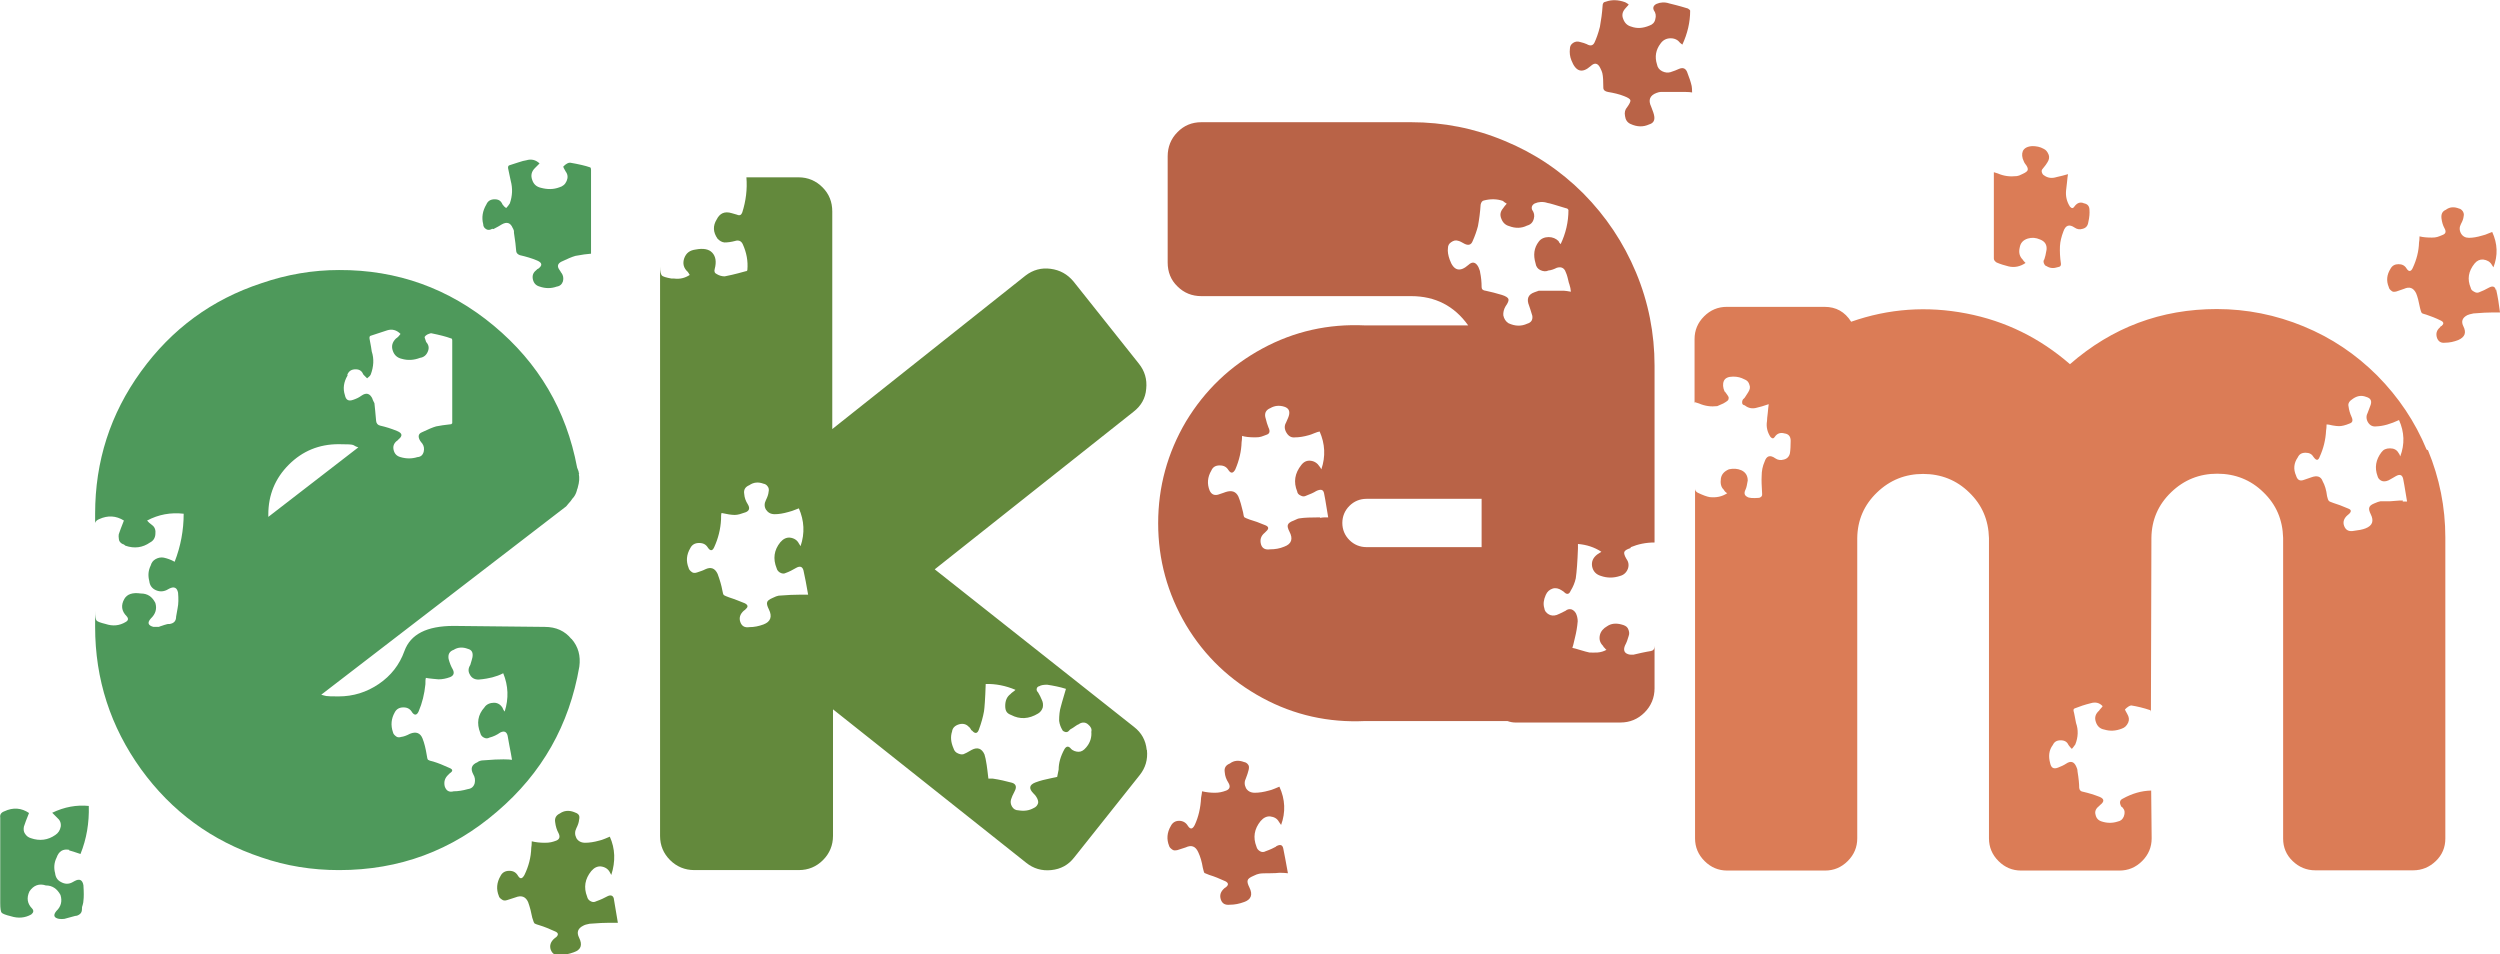 <?xml version="1.0" encoding="UTF-8"?>
<svg id="Layer_1" data-name="Layer 1" xmlns="http://www.w3.org/2000/svg" version="1.1" viewBox="0 0 1024.9 391.3">
  <defs>
    <style>
      .cls-1 {
        fill: #4e995b;
      }

      .cls-1, .cls-2, .cls-3, .cls-4, .cls-5, .cls-6 {
        stroke-width: 0px;
      }

      .cls-2 {
        fill: #b96347;
      }

      .cls-3 {
        fill: none;
      }

      .cls-4 {
        fill: #63893c;
      }

      .cls-5 {
        fill: #76947c;
      }

      .cls-6 {
        fill: #db7c56;
      }
    </style>
  </defs>
  <path class="cls-5" d="M38.8,215.4v-.9c0,.3,0,.6,0,.9Z"/>
  <path class="cls-1" d="M234.2,261.9c-2.6-3.2-6.2-4.9-10.9-4.9l-37.3-.4c-11,0-17.7,3.4-20.2,10.3-2,5.6-5.5,10.1-10.5,13.5-5,3.4-10.5,5.1-16.5,5.1s-5.1-.2-7.1-.7l100.4-77.2c.1-.1.3-.3.5-.6.2-.2.3-.4.5-.6.7-.7,1.2-1.4,1.5-1.9.9-.9,1.5-2,1.9-3.4,0-.1,0-.3.2-.7.1-.3.2-.5.2-.7.6-2,.7-3.8.4-5.4l.2-.2c-.1,0-.2,0-.2-.2,0-.5-.3-1.2-.7-2.2-4.4-23.5-15.8-42.9-34.2-58.2-18.4-15.3-39.6-22.9-63.4-22.8-10.7,0-21.4,1.8-31.8,5.4-20.4,6.7-36.8,18.8-49.4,36.2-12.6,17.4-18.8,36.8-18.8,58.3v3.8c.2-.7.7-1.2,1.7-1.6,3.5-1.6,6.9-1.4,10.1.6-1,2.5-1.7,4.4-2.1,5.6-.1.5-.1,1.1,0,1.7,0,1.1.6,1.9,1.7,2.4.1,0,.3,0,.5.2.2.1.3.3.5.4,3.7,1.3,7.1.8,10.1-1.3,1.4-.7,2.1-1.9,2.2-3.4.2-1.6-.2-2.9-1.3-3.7-1-.7-1.7-1.4-2.1-1.9,4.7-2.5,9.7-3.4,15-2.8,0,6.7-1.2,13.3-3.7,19.7-1.6-.9-3.1-1.4-4.5-1.7-1.1-.2-2.2,0-3.3.6-1.1.6-1.7,1.5-2,2.6-1,2-1.2,4.1-.6,6.4.2,1.8,1.1,3,2.6,3.7,1.5.7,3,.7,4.5,0l1.1-.6c2-1,3.2-.4,3.6,1.7.2,2.4.2,4.5-.2,6.4l-.6,3.4c0,1.8-.9,2.7-2.6,3-.5,0-1,0-1.5.2-.5.1-1,.3-1.6.5-.6.2-1,.3-1.4.5h-2.2c-2.2-.6-2.6-1.7-1.1-3.4,2-1.9,2.6-4,1.9-6.4-1.3-2.6-3.2-3.9-6-3.9-3.4-.5-5.6.3-6.7,2.2-1.5,2.6-1.2,5,.9,7.1.9,1,.7,1.8-.4,2.4-2.5,1.5-5.2,1.8-8.2.8-2.1-.5-3.4-1-3.7-1.4-.4-.4-.6-1.8-.6-4v6.6c0,21.5,6.3,40.9,18.8,58.3,12.6,17.4,29,29.4,49.4,36.2,10.1,3.5,20.7,5.2,31.8,5.2,24.7,0,46.3-8,64.8-24,18.4-15.7,29.6-35.5,33.7-59.4.6-4.4-.4-8.2-3.2-11.4ZM142.4,153.6c.6-1.5,1.7-2.2,3.4-2.2s2.6.8,3.2,2.2l1.5,1.5c.1-.1.4-.4.8-.7s.6-.7.7-.9c1.2-3.2,1.4-6.4.4-9.4-.1-.9-.4-2.6-.9-5.2-.1-.7,0-1.2.6-1.3l6.7-2.2c2-.6,3.8-.1,5.4,1.5-.5.7-1.1,1.4-1.9,1.9-1.5,1.5-1.9,3.1-1.3,4.9.6,1.9,1.9,3,3.7,3.4,2.4.7,4.9.6,7.5-.4,1.5-.2,2.6-1.1,3.2-2.6.6-1.4.4-2.7-.7-3.9-.5-1.4-.7-2.1-.6-2.1.5-.8,1.4-1.2,2.6-1.5,3.5.7,6.2,1.4,8.1,2.1.4,0,.6.3.6.9v33.9l-.4.4c-2.7.3-4.8.6-6.2.9-1.4.4-3.3,1.2-5.8,2.4-1.5.6-1.8,1.8-.7,3.6.1.1.2.3.4.5.1.2.2.3.4.5.7,1,.9,2.1.6,3.4-.4,1.4-1.2,2.1-2.6,2.2-2.2.7-4.6.7-6.9,0-1.5-.4-2.4-1.3-2.8-2.8-.4-1.5,0-2.7,1.1-3.7.2-.1.6-.4.9-.8,1.7-1.4,1.6-2.5-.6-3.4-2.4-1-4.7-1.7-6.9-2.2-1-.2-1.6-.9-1.7-1.9-.3-3.2-.5-5.7-.7-7.3-.1-.2-.3-.6-.5-1-.2-.4-.3-.7-.3-.8-1-2.2-2.5-2.7-4.5-1.3-1.1.8-2.2,1.3-3.4,1.7-1.9.7-3,.1-3.4-1.9-.9-2.7-.5-5.4,1.1-8.1ZM110,210.9c0-8,2.8-14.8,8.4-20.4,5.6-5.6,12.4-8.4,20.4-8.4s5.1.4,8.1,1.3l-36.9,28.5v-.9ZM206.5,311.3c-2,0-4.7.1-8.2.4-1.1,0-2,.3-2.6.8-2.4,1-2.9,2.6-1.7,4.9.7,1.1.9,2.4.6,3.7-.4,1.4-1.3,2.2-2.8,2.4-2.1.6-4.1.9-5.8.9-1.9.5-3.1-.2-3.7-2.1-.4-1.9.1-3.4,1.5-4.7l.6-.6c1.4-.9,1.3-1.6-.2-2.2-2.4-1.1-4.6-2-6.6-2.6-1.1-.2-1.8-.5-2.1-.7-.3-.2-.4-1-.6-2.2-.4-2.4-.9-4.6-1.7-6.6-.9-2.2-2.6-2.9-5.1-1.9-1.5.8-2.7,1.2-3.6,1.3-.9.3-1.6.2-2.1-.2-.7-.5-1.2-1.1-1.3-1.7-1-2.9-.7-5.6.7-8.1.7-1.4,1.9-2.1,3.6-2.1s2.8.7,3.6,2.1c1,1.3,1.9,1.1,2.6-.4,1.5-3.5,2.4-7.2,2.8-11.2,0-1.1,0-2,.2-2.6.6.1,1.6.3,3,.4,1.4.1,2.1.2,2.2.2,1.5,0,3.1-.3,4.7-.9,1.5-.6,1.9-1.7,1.1-3.2-.7-1.2-1.3-2.7-1.7-4.3-.3-1.9.4-3.1,2.1-3.7,1.7-1.1,3.7-1.2,5.8-.4,1.6.4,2.2,1.5,1.9,3.4-.1.5-.4,1.6-.9,3.2-.9,1.4-.9,2.7-.2,3.9.7,1.4,1.9,2.1,3.6,2.1,2.5-.2,4.4-.6,5.6-.9,1.5-.4,3-.9,4.5-1.7,2.1,5.1,2.3,10.4.6,15.7-.1-.1-.3-.3-.5-.7-.2-.3-.3-.5-.3-.7-.9-1.5-2.1-2.2-3.6-2.2s-3.1.6-3.9,1.9c-2.7,3-3.3,6.5-1.7,10.5.2.9.7,1.5,1.5,1.9s1.5.4,2.2,0c1.6-.4,3.1-1.1,4.5-2.1,1.6-.8,2.6-.3,3,1.3l.7,3.9c.5,2.6.9,4.6,1.1,6-.7-.1-1.9-.2-3.6-.2Z"/>
  <path class="cls-1" d="M28.3,348.6c1.4.4,2.9.9,4.7,1.5,2.5-6.2,3.6-12.8,3.4-19.7-5-.5-10,.4-15,2.8.2.2.6.6,1,1,.4.4.8.8,1,1,1.2,1,1.7,2.2,1.5,3.7-.3,1.5-1,2.6-2.2,3.4-3,2.1-6.4,2.6-10.1,1.3-1-.3-1.8-.9-2.4-1.9-.5-.7-.6-1.7-.4-2.8.4-1.3,1.1-3.1,2.1-5.6-3.1-2.1-6.5-2.4-10.1-.7-1.4.5-1.9,1.4-1.7,2.6v35c0,2.2.2,3.6.6,4,.4.4,1.6.9,3.7,1.4,3.1,1,5.9.7,8.4-.7,1-.8,1.1-1.6.4-2.4-2-2-2.4-4.4-1.1-7.1,1.7-2.5,4-3.3,6.7-2.4,2.6,0,4.6,1.3,6,3.9.8,2.6.2,4.8-1.7,6.6-1.4,1.7-1,2.8,1.1,3.2.7.1,1.5.1,2.2,0,.5-.1,1.2-.3,2.2-.6.9-.3,1.7-.4,2.2-.6.7,0,1.4-.3,2-.8s.8-1.2.8-2,0-.9.3-1.7c.2-.7.3-1.3.3-1.7.2-1.4.2-3.5,0-6.4-.4-2.2-1.6-2.8-3.6-1.7l-1.1.6c-1.4.7-2.9.7-4.5-.2-1.4-.7-2.2-1.9-2.4-3.6-.6-2.2-.4-4.4.6-6.4.9-2.6,2.6-3.7,5.2-3.2Z"/>
  <path class="cls-1" d="M201.8,93.8c-.9.5-1.7.6-2.4.2-.9-.5-1.3-1.2-1.3-2.1-.7-2.7-.3-5.4,1.3-8.1.6-1.4,1.7-2.1,3.4-2.1s2.6.7,3.2,2.1c.4.6.9,1.1,1.5,1.5.5-.5,1-1.1,1.5-1.9,1.1-3.1,1.2-6.2.4-9.2-.3-1.2-.6-3-1.1-5.2-.1-.7.1-1.2.7-1.3.7-.2,1.9-.6,3.4-1.1,1.5-.5,2.6-.8,3.4-.9,2-.6,3.8-.2,5.4,1.3l-1.9,1.9c-1.4,1.4-1.8,3-1.1,4.9.6,1.8,1.8,2.8,3.6,3.2,2.6.7,5.1.7,7.5-.2,1.4-.4,2.4-1.2,3-2.6.6-1.4.5-2.7-.4-3.9-.7-1.2-1.1-1.9-.9-2.1,1.1-1.1,2.1-1.6,2.8-1.5,3.4.6,6.1,1.2,8.1,1.9.2,0,.4.4.4,1.1v34.3c-1.6.1-3.7.4-6.4.9-1.4.4-3.3,1.2-5.8,2.4-1.5.8-1.8,1.9-.7,3.4.1.1.2.3.4.6.1.3.2.4.4.6.7,1,.9,2.1.6,3.4-.4,1.2-1.2,2-2.6,2.2-2.2.8-4.6.8-6.9,0-1.5-.4-2.4-1.3-2.8-2.8-.4-1.6,0-2.9,1.3-3.9.1-.1.2-.2.4-.4.1-.1.2-.2.4-.2,1.9-1.4,1.7-2.5-.4-3.4-2.1-.9-4.5-1.6-7.1-2.2-1-.4-1.5-1-1.5-1.9-.1-1.6-.4-4.1-.9-7.3,0-.1,0-.3,0-.6,0-.2-.1-.5-.2-.7,0-.2-.2-.4-.3-.6-.9-2.2-2.4-2.7-4.5-1.5-.7.5-1.9,1.1-3.4,1.9Z"/>
  <path class="cls-4" d="M251.6,368.2c.1.7.7,4.1,1.7,10.1-.5,0-1.1,0-1.9,0-.7,0-1.3,0-1.5,0-1.8,0-4.5.1-8.2.4-1.2.2-2.1.5-2.6.8-2.2,1.1-2.8,2.7-1.7,4.9,1.5,3,.8,5-2.2,6-1.9.7-3.8,1.1-5.8,1.1-1.8.2-2.9-.4-3.6-2.1-.6-1.7-.1-3.3,1.5-4.7.1,0,.2,0,.2-.2l.4-.2c1.1-1,1.1-1.8-.2-2.4-2.4-1.1-4.6-2-6.6-2.6-.9-.3-1.4-.4-1.7-.6-.3-.1-.4-.3-.6-.7-.1-.3-.3-.9-.6-1.8-.4-2.1-.9-4.2-1.7-6.4-1-2.2-2.7-2.9-5.2-1.9l-3.4,1.1c-.9.3-1.6.2-2.1-.2-.8-.5-1.2-1-1.3-1.5-1.1-2.7-.9-5.5.7-8.2.7-1.4,1.9-2.1,3.6-2.1s2.8.7,3.6,2.1c.9,1.4,1.7,1.2,2.6-.4,1.7-3.5,2.7-7.2,2.8-11.2.1-.5.2-1.4.2-2.6,1.6.4,3.4.6,5.4.6s3.1-.3,4.7-.9c1.4-.6,1.6-1.7.8-3.2-.6-1.1-1.1-2.6-1.3-4.3-.3-1.7.4-2.9,1.9-3.6,1.7-1.2,3.7-1.4,5.8-.6.9.3,1.5.6,1.9,1.1.4.5.4,1.2.2,2.1-.1,1.1-.5,2.2-1.1,3.4-.7,1.4-.7,2.7,0,4.1.7,1.2,1.9,1.9,3.6,1.9s3.7-.3,5.8-.9c.6-.1,1.4-.4,2.4-.8,1-.4,1.6-.7,1.9-.8,2.2,4.9,2.4,10.1.6,15.7l-.7-1.3c-.7-1.2-1.9-2-3.6-2.2-1.4-.1-2.7.5-3.9,1.9-2.6,3.2-3.2,6.7-1.7,10.5.2.9.7,1.5,1.5,1.9.7.4,1.5.4,2.2,0,2-.7,3.4-1.4,4.3-1.9,1.6-.9,2.6-.6,3,.9Z"/>
  <path class="cls-4" d="M470.1,307.4c-.4-3.9-2.1-7-5.2-9.4l-81.7-64.6,81.5-64.6c3.1-2.4,4.9-5.5,5.2-9.4.4-3.9-.6-7.3-3-10.3l-26.8-33.7c-2.5-3-5.6-4.7-9.4-5.2-3.7-.5-7.2.4-10.3,2.8l-79.2,62.9v-89.2c0-3.9-1.3-7.2-4-9.9-2.7-2.7-6-4.1-9.8-4.1h-21.4c.4,4.9-.2,9.7-1.7,14.4-.4,1.1-1.1,1.4-2.2.9-.1,0-.8-.2-2.1-.6-2.9-.9-4.9,0-6.2,2.6-1.6,2.6-1.5,5.2.4,7.9.9.9,1.8,1.4,2.8,1.5,1.4,0,2.8-.2,4.3-.6,1.5-.5,2.6,0,3.2,1.3,1.6,3.5,2.2,7,1.9,10.5,0,.4-.3.6-.7.6-4.6,1.3-7.5,1.9-8.6,2.1-1.1,0-2.2-.3-3.2-.9-.9-.4-1.2-1.1-.9-2.1.8-3,.4-5.2-1-6.7-1.4-1.5-3.7-1.9-6.8-1.3-2.4.3-3.9,1.4-4.7,3.6-.7,2.1-.3,4,1.5,5.6l.4.6c.1.3.2.4.4.6-2,1.3-4.1,1.8-6.4,1.5h-1.1c-2.2-.4-3.6-.8-4-1.3-.4-.5-.7-1.7-.7-3.6v233.4c0,3.9,1.4,7.2,4.1,9.9,2.7,2.7,6.1,4.1,9.9,4.1h42.9c3.9,0,7.2-1.4,9.9-4.1,2.7-2.7,4.1-6.1,4.1-9.9v-51.9l79.2,62.9c3,2.4,6.4,3.4,10.3,3,3.9-.4,7-2.1,9.4-5.2l26.8-33.7c2.4-3,3.4-6.4,3-10.3ZM329.3,243.8c-.8,0-1.3,0-1.7,0-1.9,0-4.7.1-8.4.4-.6.1-1.4.4-2.4.9-1.4.6-2.2,1.2-2.3,1.8-.2.6,0,1.5.7,2.9,1.5,3,.7,5.1-2.2,6.2-1.9.7-3.8,1.1-5.8,1.1-1.9.3-3.1-.4-3.7-2.1-.6-1.7-.1-3.3,1.5-4.7.4-.2.6-.4.7-.6,1.1-.9,1-1.7-.4-2.4-1.8-.7-3.9-1.6-6.4-2.4-1.1-.4-1.8-.7-2.1-.9-.3-.2-.5-.9-.7-2.1-.3-1.7-.9-3.9-1.9-6.6-1.1-2.4-2.8-3-5.1-1.9-.7.4-1.9.8-3.4,1.3-.9.3-1.6.2-2.1-.2-.7-.5-1.2-1.1-1.3-1.7-1.1-2.7-.9-5.4.7-8.1.7-1.4,1.9-2.1,3.6-2.1s2.8.6,3.6,1.9c1,1.5,1.9,1.4,2.6-.2,1.6-3.5,2.6-7.3,2.8-11.4,0-1.1,0-2,.2-2.6,2.2.5,4.1.8,5.4.8s2.5-.4,4.5-1.1c1.5-.6,1.8-1.7.9-3.2-.9-1.4-1.4-2.8-1.5-4.3-.3-1.7.4-2.9,2.1-3.6,1.7-1.2,3.7-1.4,5.8-.6.7.1,1.3.5,1.7,1.1.5.6.6,1.4.4,2.2-.1,1.1-.5,2.2-1.1,3.4-.7,1.4-.7,2.7,0,3.9.8,1.2,1.9,1.9,3.6,1.9s3.5-.3,5.6-.9c.6-.1,2.1-.6,4.3-1.5,2.2,5,2.5,10.2.7,15.5l-.7-1.1c-.7-1.4-2-2.2-3.7-2.4-1.4-.1-2.7.5-3.9,1.9-2.6,3.2-3.1,6.8-1.5,10.7.2.8.7,1.3,1.3,1.7.9.5,1.7.6,2.4.2,1.4-.5,2.8-1.2,4.3-2.1,1.6-.9,2.6-.5,3,1.1.6,2.6,1.2,5.9,1.9,9.9-.5,0-1.1,0-1.9,0ZM445.2,306.5c-.9,1.1-1.9,1.7-3,1.7s-2.4-.4-3.2-1.3c-.9-1.1-1.8-1.1-2.6.2-1.6,2.9-2.4,5.7-2.4,8.4l-.6,3-2.8.6c-2,.4-4.1.9-6.2,1.7-2.5,1-2.7,2.5-.7,4.5.5.5.9.9,1.1,1.3.6.9.9,1.8.8,2.6-.3,1-.9,1.7-1.9,2.1-1.8,1-3.8,1.3-6.2.9-1.1,0-2-.5-2.6-1.5-.6-1-.7-2-.4-3,.2-.7.7-1.9,1.5-3.4.9-1.7.5-2.9-1.1-3.4-2.6-.7-5.2-1.3-7.9-1.7-.3,0-.6,0-.9,0-.4,0-.7,0-.9,0-.3-2.5-.5-4.4-.7-5.6-.3-2-.6-3.4-.9-4.3-1.1-2.5-2.9-3.1-5.2-1.9-1.3.7-2.2,1.3-2.8,1.5-.7.5-1.7.5-2.8,0-1-.4-1.6-1.1-1.9-2.1-1.1-2.5-1.3-4.8-.6-6.9.2-1.5,1.2-2.5,3-3,1.6-.4,2.9,0,3.9,1.1.2.1.5.4.7.8.2.4.4.7.6.7,1.2,1.4,2.2,1.3,2.8-.4,1-2.7,1.7-5.2,2.1-7.5.2-1.2.5-5,.7-11.2,4.1-.1,8.2.7,12.2,2.4-.3.3-.6.6-1.1.9-.5.4-.8.6-.9.8-1.5,1.1-2.2,2.7-2.2,4.9s.8,3.1,2.4,3.7c3.6,1.9,7.3,1.7,11.1-.6,1-.6,1.6-1.5,1.9-2.5.2-1.1.1-2.1-.4-3.1-.4-1-.9-2-1.5-3-.5-.5-.7-1-.6-1.5.1-.6.5-1,1.1-1.1.6-.4,1.7-.6,3.2-.6,2.6.4,5.2.9,7.7,1.7-1.4,4.7-2.1,7.2-2.1,7.3-.5,1.6-.7,3.6-.7,5.8.2,1.5.7,2.7,1.3,3.7.1.4.6.7,1.3.9.5.1,1,0,1.5-.6s.7-.6,1.2-.9c.6-.4,1-.6,1.2-.8.1-.1.4-.3.9-.6.5-.2.9-.4,1.1-.6,1.2-.6,2.4-.5,3.4.4,1.1.9,1.6,1.9,1.3,3,.2,2.2-.4,4.4-2.1,6.4Z"/>
  <path class="cls-2" d="M523.1,347c1.7-1,2.7-.7,3,.9.5,2.4,1.1,5.7,1.9,10.1-.9-.1-2-.2-3.4-.2-.9.1-2.2.2-4.1.2s-3.3,0-4.3.2c-.6.1-1.4.4-2.4.9-1.4.6-2.2,1.2-2.3,1.8-.2.6,0,1.5.7,2.9,1.5,3,.7,5-2.2,6-1.9.7-3.8,1.1-5.8,1.1-1.9.2-3.1-.4-3.7-2.1-.6-1.8-.1-3.3,1.5-4.7l.6-.4c1.1-.9,1.1-1.7-.2-2.4-2.4-1.1-4.6-2-6.6-2.6-1.1-.4-1.8-.7-2-.8-.2-.2-.4-.9-.7-2.2-.4-2.4-1-4.5-1.9-6.4-1.1-2.4-2.8-3-5.1-1.9l-3.4,1.1c-.9.2-1.6.2-2.1-.2-.7-.5-1.2-1-1.3-1.5-1.1-2.7-.9-5.5.7-8.2.7-1.4,1.9-2.1,3.4-2.1s2.8.7,3.6,2.1c1,1.5,1.9,1.4,2.8-.4,1.5-3.2,2.4-7,2.6-11.2.2-1.2.4-2.1.4-2.6,1.7.4,3.5.6,5.2.6s3.1-.3,4.7-.9c1.5-.6,1.8-1.7.9-3.2-.9-1.4-1.4-2.8-1.5-4.3-.3-1.8.4-2.9,2.1-3.6,1.7-1.3,3.7-1.4,5.8-.6.7.1,1.3.5,1.7,1.1.4.5.4,1.2.2,2.1-.3,1.1-.6,2.2-1.1,3.4-.7,1.4-.7,2.7,0,4.1.7,1.2,1.9,1.9,3.6,1.9s3.7-.3,5.8-.9c.6-.1,1.4-.4,2.4-.8,1-.4,1.6-.7,1.9-.8,2.4,5.2,2.6,10.5.7,15.7l-.9-1.3c-.7-1.3-1.9-2-3.6-2.2-1.4-.1-2.7.5-3.9,1.9-2.6,3.2-3.2,6.7-1.7,10.5.2.9.8,1.5,1.5,1.9.7.4,1.5.4,2.2,0,2-.7,3.4-1.4,4.3-1.9Z"/>
  <path class="cls-3" d="M643.3,116.6c-.1-.4-.3-1-.5-1.8-.2-.8-.4-1.5-.6-2.2-.2-.6-.4-1.2-.7-1.7-.6-1.2-1.8-1.6-3.4-1.1-1.1.6-2.2,1-3.4,1.1-1,.5-2.1.4-3.4-.2-1-.5-1.6-1.4-1.9-2.8-1-3.4-.6-6.3,1.3-8.8.9-1.2,2.2-1.9,4.1-1.9s3,.6,4.1,1.7c0,.1,0,.3.3.6.2.3.3.4.5.6,2.1-4.5,3.2-9.2,3.2-14-.3-.5-.6-.7-.9-.7-4.2-1.4-6.8-2.1-7.7-2.2-1.9-.6-3.6-.6-5.2.2-1.1.6-1.5,1.5-1.1,2.6.9,1.1,1.1,2.4.7,3.7-.4,1.5-1.3,2.4-2.8,2.8-2.2,1.1-4.7,1.2-7.3.2-1.5-.4-2.6-1.4-3.2-3-.6-1.6-.4-3.1.7-4.3.2-.5.7-1.1,1.5-1.9-.7-.5-1.2-.9-1.5-1.1-2.5-.9-5.1-.9-7.9-.2-.6.1-1.1.7-1.3,1.7-.3,3.1-.6,6.1-1.1,8.8-.5,1.9-1.3,3.9-2.2,6.2-.6,1.5-1.7,1.9-3.2,1.1-1.3-.7-2.2-1.2-2.8-1.3-.9-.4-1.8-.2-2.8.6-.9.6-1.3,1.4-1.3,2.4-.1,1.4.1,2.9.7,4.7,1.6,4.6,4.2,5.4,7.7,2.2,1.6-1.5,3-1.2,4.1.9.5,1,.7,1.8.7,2.2.4,1.9.6,3.9.6,6s.6,1.4,1.7,1.5c2,.4,4.2.9,6.6,1.7,1.6.5,2.5,1.1,2.7,1.7.2.6-.2,1.6-1.2,3-.7,1.2-1.1,2.5-.9,3.7.2,1.4.9,2.4,2.1,3.2,2.7,1.3,5.3,1.3,7.7.2,1.6-.5,2.3-1.6,2.1-3.2-.6-2.1-1.1-3.5-1.3-4.1-1.1-2.9-.4-4.7,2.2-5.6l1.7-.6h10.3c.6,0,1.6.1,2.8.4,0-.2,0-.7-.2-1.5-.1-.8-.3-1.2-.4-1.5Z"/>
  <path class="cls-3" d="M553.1,207.3c-1.9,1.9-2.9,4.3-2.9,7s1,5.1,2.9,7c1.9,1.9,4.3,2.9,7,2.9h47.2v-19.9h-47.2c-2.7,0-5.1,1-7,2.9Z"/>
  <path class="cls-2" d="M668.6,224.3c2.9-1.2,6.1-1.9,9.7-1.9v-72.5c0-13.2-2.5-26-7.6-38.2-5.1-12.2-12.3-23-21.6-32.4-9.4-9.4-20.2-16.6-32.4-21.6-12.2-5.1-25-7.6-38.2-7.6h-86c-3.9,0-7.2,1.4-9.8,4.1-2.7,2.7-4,6.1-4,9.9v43.5c0,3.9,1.3,7.2,4,9.8,2.7,2.7,6,4,9.8,4,8,0,18.9,0,32.9,0,13.9,0,26.2,0,36.9,0h16.2c9.9,0,17.7,4,23.4,12h-42.3c-15-.7-29,2.4-42.1,9.5-13.1,7.1-23.5,17-31.3,29.9-7.6,12.9-11.4,26.8-11.4,41.7s3.8,28.8,11.4,41.7c7.7,12.9,18.2,22.8,31.3,29.9,13.1,7.1,27.2,10.2,42.1,9.5h58.4c1.1.4,2.2.6,3.2.6h43.1c3.9,0,7.2-1.4,9.9-4.1,2.7-2.7,4.1-6.1,4.1-9.9v-17.4c0,1.3-.5,1.9-1.5,2.1-.9.1-2.1.4-3.7.7-1.6.4-2.7.6-3.5.8-.9,0-1.6,0-2.1-.2-1.6-.5-2.1-1.7-1.3-3.6.6-1.1,1.1-2.4,1.5-3.9.4-1,.2-2.1-.4-3.2-.5-.8-1.4-1.2-2.6-1.5-2.2-.6-4.2-.4-5.8.7-1.6.9-2.6,2.1-3,3.6-.4,1.8,0,3.2,1.3,4.5.1.3.3.6.7.9.3.4.5.6.7.7-1.1.6-2.3,1-3.7,1.1-1.3.1-2.4,0-3.3,0-.9-.2-2.1-.5-3.7-1-1.6-.5-2.7-.8-3.3-.9.1-.1.5-1.6,1.1-4.3.5-2,.9-4.2,1.1-6.6,0-1.2-.3-2.3-.7-3.2-.5-.9-1.1-1.4-1.9-1.7-.9-.2-1.7,0-2.4.6-2,1-3.2,1.6-3.6,1.7-1.2.4-2.3.3-3.2-.2-1.1-.6-1.8-1.5-1.9-2.6-.5-1.6-.3-3.4.6-5.4.6-1.4,1.6-2.2,2.8-2.6,1.2-.4,2.5-.1,3.7.7.1.1.4.3.9.6,1.2,1.3,2.2,1.1,2.8-.4,1-1.6,1.7-3.3,2.1-5.1.4-2.7.7-6.8.9-12.2v-1.9c3.5.3,6.7,1.3,9.6,3.2l-1.7,1.1c-1.8,1.4-2.4,3-2.1,4.9.4,2,1.6,3.3,3.6,3.9,2.6.9,5.2.9,7.9,0,1.5-.4,2.6-1.4,3.2-3,.5-1.5.2-2.9-.7-4.1-.7-1.2-1-2.2-.8-2.7.2-.6,1-1.1,2.5-1.6ZM541.2,212.3v-.2c-3.7,0-6.6.1-8.4.4-.4,0-1.2.3-2.4.9-1.4.5-2.2,1.1-2.4,1.7-.3.6,0,1.6.6,2.8,1.6,3,.9,5.1-2.1,6.2-1.9.8-3.8,1.1-5.8,1.1-2,.3-3.2-.4-3.7-1.9-.6-2-.1-3.6,1.5-4.9l.6-.6c1.1-1,1.1-1.8-.2-2.4-2.6-1.1-4.8-1.9-6.6-2.4-1.1-.4-1.8-.7-2.1-.9-.3-.2-.4-.9-.6-2.1-.6-2.6-1.2-4.7-1.9-6.4-1-2.1-2.7-2.7-5.2-1.9-.3.1-1.3.5-3.2,1.1-1.6.4-2.7-.2-3.4-1.7-1.1-2.7-.9-5.5.7-8.2.6-1.4,1.7-2.1,3.4-2.1s2.8.6,3.6,1.9c1,1.5,1.9,1.4,2.8-.2,1.6-3.7,2.5-7.5,2.6-11.2.1-.6.2-1.5.2-2.6,1.2.4,3.1.6,5.4.6s2.7-.4,4.7-1.1c1.2-.4,1.5-1.4.7-3-.4-.9-.8-2.3-1.3-4.3-.3-1.7.4-2.9,2.1-3.6,1.7-1,3.6-1.2,5.6-.6,1.7.5,2.4,1.6,2.1,3.2-.1.7-.6,1.9-1.3,3.4-.7,1.2-.7,2.6.2,4.1.9,1.5,2.1,2.1,3.6,1.9,1.6,0,3.5-.3,5.6-.9.5-.1,1.2-.4,2.2-.8.9-.4,1.7-.6,2.2-.7,2.2,5,2.5,10.2.7,15.5-.3-.5-.5-.9-.7-1.1-.9-1.4-2.1-2.2-3.6-2.4-1.5-.2-2.8.3-3.9,1.7-2.7,3.4-3.3,7-1.7,10.9.1.8.6,1.3,1.5,1.7.7.4,1.5.4,2.2,0,1.6-.6,3-1.2,4.1-1.9,1.9-.9,2.9-.6,3.2.9.1.3.7,3.6,1.7,9.9-1.4,0-2.4,0-3.2.2ZM607.4,224.3h-47.2c-2.7,0-5.1-1-7-2.9-1.9-1.9-2.9-4.3-2.9-7s1-5.1,2.9-7c1.9-1.9,4.3-2.9,7-2.9h47.2v19.9ZM641.1,119.2h-10.3l-1.7.6c-2.6.9-3.4,2.7-2.2,5.6.2.6.7,2,1.3,4.1.2,1.6-.4,2.7-2.1,3.2-2.4,1.1-4.9,1.1-7.7-.2-1.1-.7-1.8-1.8-2.1-3.2-.1-1.2.2-2.5.9-3.7,1-1.4,1.4-2.4,1.2-3-.2-.6-1.1-1.2-2.7-1.7-2.4-.7-4.6-1.3-6.6-1.7-1.1-.1-1.7-.6-1.7-1.5,0-2.1-.2-4.1-.6-6,0-.5-.3-1.2-.7-2.2-1.1-2.1-2.5-2.4-4.1-.9-3.5,3.1-6.1,2.4-7.7-2.2-.6-1.7-.9-3.3-.7-4.7,0-1,.4-1.8,1.3-2.4,1-.7,1.9-.9,2.8-.6.6.1,1.6.6,2.8,1.3,1.5.7,2.6.4,3.2-1.1,1-2.2,1.7-4.3,2.2-6.2.5-2.7.9-5.7,1.1-8.8.2-1,.7-1.6,1.3-1.7,2.7-.7,5.4-.7,7.9.2.2.3.7.6,1.5,1.1-.7.8-1.2,1.4-1.5,1.9-1.1,1.3-1.4,2.7-.7,4.3.6,1.6,1.7,2.6,3.2,3,2.6,1,5.1.9,7.3-.2,1.5-.4,2.4-1.3,2.8-2.8.4-1.4.1-2.6-.7-3.7-.4-1.1,0-2,1.1-2.6,1.6-.7,3.4-.8,5.2-.2.9.1,3.4.9,7.7,2.2.4,0,.7.3.9.7,0,4.9-1.1,9.6-3.2,14-.1-.1-.3-.3-.5-.6-.2-.2-.3-.4-.3-.6-1.1-1.1-2.5-1.7-4.1-1.7s-3.2.6-4.1,1.9c-1.9,2.5-2.3,5.4-1.3,8.8.2,1.4.9,2.3,1.9,2.8,1.2.6,2.4.7,3.4.2,1.1-.1,2.2-.5,3.4-1.1,1.6-.5,2.7-.1,3.4,1.1.2.5.5,1.1.7,1.7.2.6.4,1.3.6,2.2.2.8.3,1.4.5,1.8.1.3.2.7.4,1.5.1.7.2,1.2.2,1.5-1.2-.2-2.2-.4-2.8-.4Z"/>
  <path class="cls-2" d="M693.5,35.1c.1.6.2,1.6.2,2.8-.6-.1-1.5-.2-2.6-.2h-10.3c-.4,0-.9.1-1.7.4-2.7,1-3.5,2.9-2.2,5.6.7,1.8,1.2,3.1,1.3,4.1.2,1.6-.4,2.7-2.1,3.2-2.4,1.1-4.9,1.1-7.7-.2-1.3-.6-2-1.7-2.2-3.2-.3-1.5,0-2.7.9-3.7,1-1.4,1.4-2.3,1.3-2.8-.1-.5-1-1.1-2.6-1.7-2-.8-4.2-1.3-6.6-1.7-1.2-.2-1.9-.8-1.9-1.7,0-2.7-.1-4.7-.4-6-.1-.5-.4-1.2-.9-2.2-1-2-2.3-2.2-3.9-.7-3.5,3.1-6.1,2.3-7.9-2.4-.6-1.5-.8-3.1-.6-4.7,0-1,.4-1.8,1.3-2.4.9-.6,1.8-.7,2.8-.4,1.2.3,2.2.6,2.8.9,1.5.9,2.6.6,3.2-.7.7-1.5,1.5-3.6,2.2-6.4.5-2.7.9-5.6,1.1-8.6,0-1,.4-1.6,1.3-1.7,2.5-.9,5.1-.8,7.9.2.2.1.8.4,1.5.9-.1.3-.4.6-.7.9-.4.4-.6.7-.8.9-1.1,1.3-1.4,2.7-.7,4.3.6,1.6,1.7,2.6,3.2,3,2.4.9,4.9.7,7.5-.4,1.2-.4,2.1-1.2,2.4-2.6.4-1.4.2-2.6-.6-3.7-.5-1.1-.1-2,1.1-2.6,1.6-.7,3.4-.8,5.2-.2,1.2.3,3.8.9,7.7,2.1.6.4.9.7.9.9,0,4.7-1.1,9.4-3.2,13.9l-.9-.7c-.9-1.2-2.2-1.9-3.9-1.9s-3.1.7-4.1,2.1c-2,2.6-2.5,5.5-1.5,8.6.2,1.2.9,2.2,2.1,2.8,1.2.6,2.4.7,3.4.4,1.5-.5,2.6-.9,3.4-1.3,1.6-.7,2.7-.4,3.4,1.1,1,2.5,1.6,4.4,1.9,5.8Z"/>
  <path class="cls-6" d="M854,83.3c1.8.2,2.6,1.2,2.6,2.8.1,1.3,0,3-.5,5.1-.2,1.4-1,2.3-2.3,2.6-1.2.4-2.3.2-3.3-.5-2.2-1.5-3.7-1-4.6,1.6-.8,2.1-1.3,4.1-1.4,6-.1,2.2,0,4.6.4,7.2.1.8-.3,1.3-1.2,1.4-1.8.6-3.3.5-4.7-.4-.5-.1-.8-.5-1.1-1.2-.2-.6-.2-1.1.2-1.6.3-.8.6-2.1.9-3.9.2-2-.6-3.4-2.6-4.2-1.8-.8-3.4-.9-5.1-.4-1.9.6-3,1.8-3.3,3.7-.5,2.1,0,3.7,1.2,4.9.2.4.6.8,1.2,1.4-2.2,1.5-4.6,2-7,1.4-1.6-.4-3.3-.9-4.9-1.6-.7-.5-1.1-1-1.1-1.6v-35.4l1.6.5c2.5,1.1,5,1.4,7.7,1.1.8-.1,1.6-.4,2.5-.9,1.3-.6,2-1.1,2.1-1.7s-.2-1.4-1.1-2.5c-.1-.1-.3-.4-.5-.9-.8-1.6-.9-3.1-.4-4.3.6-1.2,1.9-1.9,3.9-2,1.6,0,3.2.3,4.6,1.1.9.4,1.6,1.2,2.1,2.5.3.9.2,1.9-.5,3-.3.6-1,1.5-1.9,2.6-.5.5-.6,1-.4,1.6.2.6.5,1,.9,1.2,1.5,1.1,3.2,1.3,5.1.7,1.6-.3,3.2-.8,4.7-1.2-.1.7-.3,1.8-.4,3.3-.2,1.5-.3,2.7-.4,3.5-.2,2.3.3,4.5,1.6,6.5.7.8,1.3.8,1.8,0,1.1-1.5,2.3-2,3.9-1.4Z"/>
  <path class="cls-6" d="M994.8,184.3c-4.7-11.4-11.5-21.5-20.2-30.3-8.8-8.8-18.8-15.5-30.2-20.2-11.4-4.7-23.3-7.1-35.6-7.1-22.8,0-42.9,7.5-60.2,22.6-12.3-10.7-26.4-17.7-42.5-20.8-16.1-3.1-31.8-2-47.2,3.4-2.6-4.1-6.2-6.1-10.9-6.1h-40.1c-3.6,0-6.7,1.3-9.3,3.9-2.6,2.6-3.9,5.7-3.9,9.3v26.6c0-.4,0-.6.2-.7l1.6.5c2.5,1.1,5,1.4,7.5,1.1.3-.1,1.2-.5,2.5-1.1.9-.5,1.5-.9,1.8-1.2.3-.3.4-.7.4-1.1,0-.4-.4-1-1-1.8-.1-.1-.2-.3-.3-.4-.1-.2-.2-.3-.4-.4-.7-1.6-.8-3.1-.3-4.3.5-1.2,1.8-1.8,3.8-1.8s3.2.4,4.6,1.1c1.1.4,1.8,1.1,2.1,2.3.4.9.2,1.9-.5,3-.2.3-.5.8-.9,1.4-.4.6-.6,1-.9,1.2-.5.4-.7.9-.7,1.6s.3,1,1.1,1.2c1.5,1.2,3.2,1.5,5.1.9,1.1-.2,2.6-.7,4.7-1.4-.1.9-.3,2.2-.4,3.7-.2,1.5-.3,2.6-.3,3.2-.4,2.3.1,4.5,1.4,6.5.7.8,1.3.8,1.8,0,.9-1.4,2.3-1.9,4-1.4,1.6.2,2.5,1.2,2.5,3s-.1,3.9-.3,5.1c-.3,1.4-1.2,2.3-2.5,2.6-1.3.4-2.5.2-3.5-.5-2.1-1.5-3.6-1.1-4.4,1.4-.8,1.8-1.2,3.7-1.2,6-.1,1.5,0,3.9.2,7.2.1.8-.3,1.3-1.2,1.6-2.6.2-4.2.1-4.9-.4-1.2-.6-1.4-1.6-.7-3,.4-.8.6-2,.9-3.7,0-2-.9-3.4-2.6-4.2-1.6-.7-3.3-.8-5.1-.4-1.9.8-3,2-3.3,3.7-.3,2,0,3.6,1.2,4.7.3.6.8,1.1,1.4,1.4-2.1,1.4-4.5,1.9-7.2,1.6-1.2-.2-2.8-.8-4.9-1.8-.7-.4-1.1-.9-1.1-1.6v143.3c0,3.6,1.3,6.7,3.9,9.3,2.6,2.6,5.7,3.9,9.3,3.9h40.1c3.6,0,6.7-1.3,9.3-3.9,2.6-2.6,3.9-5.7,3.9-9.3v-123.1c.1-7.4,2.8-13.6,8.1-18.7,5.3-5.1,11.6-7.6,18.9-7.6s13.7,2.5,18.9,7.6c5.3,5.1,7.9,11.3,8.1,18.7v123.1c0,3.6,1.3,6.7,3.9,9.3,2.6,2.6,5.7,3.9,9.3,3.9h40.3c3.6,0,6.7-1.3,9.3-3.9,2.6-2.6,3.9-5.7,3.9-9.3l-.2-20v.4c-4,.1-7.8,1.2-11.6,3.3-1.3.6-1.5,1.6-.7,3.2.1.1.3.3.5.4.2.2.3.3.3.4.7.8.8,1.9.3,3.3-.5,1.2-1.3,1.9-2.5,2.1-2.1.7-4.3.7-6.5,0-1.4-.4-2.3-1.3-2.6-2.8-.4-1.3.1-2.5,1.4-3.5l.5-.5c1.8-1.4,1.7-2.5-.2-3.3-2.3-.9-4.6-1.6-6.8-2.1-.9-.1-1.5-.6-1.6-1.6,0-1.5-.2-3.8-.7-6.8,0-.7-.2-1.3-.5-1.9-.9-2.1-2.3-2.5-4.2-1.2-.9.6-2,1.1-3.3,1.6-1.8.7-2.8.1-3.2-1.8-.8-2.9-.5-5.4,1.1-7.5.6-1.3,1.6-1.9,3.2-1.9s2.6.6,3.2,1.9c.1.2.4.5.7.9s.6.6.7.7c.2-.2.7-.8,1.4-1.8,1.2-3,1.3-6,.3-8.8-.1-.6-.3-1.5-.5-2.6-.2-1.2-.4-1.9-.5-2.3-.1-.6,0-.9.5-1.1,2-.8,4.1-1.5,6.5-2.1,2-.6,3.6-.2,4.9,1.2-.1.2-.3.5-.7.9-.3.4-.6.6-.7.9-1.5,1.3-2,2.8-1.4,4.6.6,1.9,1.8,2.9,3.5,3.2,2.3.7,4.7.6,7.2-.4,1.2-.4,2-1.2,2.6-2.5.5-1.2.3-2.3-.4-3.5-.7-1.2-1-1.8-.9-1.9.9-.9,1.8-1.5,2.5-1.6,2.5.4,5,1,7.7,1.9.2,0,.4.3.4.9l.2-71.5c.1-7.4,2.8-13.6,8.1-18.7,5.3-5.1,11.6-7.6,18.9-7.6s13.7,2.5,18.9,7.6c5.3,5.1,7.9,11.3,8.1,18.7v123.3c0,3.6,1.3,6.7,3.9,9.2,2.6,2.5,5.7,3.8,9.3,3.8h40.1c3.6,0,6.7-1.3,9.3-3.8,2.6-2.5,3.9-5.6,3.9-9.2v-123.5c0-12.4-2.4-24.3-7.1-35.7ZM985.1,205.2c-.7,0-1.2,0-1.4,0-.8.1-2.1.2-3.9.3-1.8,0-3,0-3.9,0-.6.1-1.5.4-2.6.9-1.2.5-1.8,1-2,1.7-.2.6,0,1.5.6,2.7,1.4,2.8.7,4.7-2.1,5.8-1.2.5-2.9.8-5.3,1.1-1.8.2-2.9-.5-3.5-2.1-.6-1.6-.1-3.1,1.4-4.4l.3-.2c0-.1,0-.2.2-.2,1.2-1.1,1.1-1.8-.2-2.3-2.5-1.1-4.5-1.8-6.1-2.3-1.1-.4-1.7-.6-1.9-.9-.2-.2-.5-.9-.7-1.9-.3-2.5-.9-4.5-1.8-6.1-.7-2-2.3-2.5-4.7-1.6l-3.2,1.1c-1.5.5-2.5-.1-3-1.8-1.2-2.7-.9-5.2.7-7.5.6-1.3,1.6-1.9,3.2-1.9s2.6.6,3.3,1.8c1.1,1.5,1.9,1.5,2.5-.2,1.5-3.3,2.4-6.8,2.6-10.7.1-.6.2-1.4.2-2.5.5,0,1.3.1,2.4.4,1.1.2,2,.3,2.7.3,1.1,0,2.5-.3,4.4-1.1,1.2-.4,1.4-1.3.7-2.8-.6-1.3-1-2.7-1.2-4.2-.3-1.2.3-2.2,1.9-3.2,1.8-1.2,3.5-1.4,5.3-.7,1.8.5,2.4,1.5,1.9,3.2-.5,1.4-.9,2.5-1.2,3.2-.7,1.3-.7,2.6,0,3.9.8,1.4,2,2,3.5,1.8,2.8-.1,5.9-1,9.3-2.6,2.2,4.9,2.4,9.9.5,14.9-.2-.7-.5-1.2-.7-1.4-.7-1.3-1.9-1.9-3.5-1.9s-2.7.5-3.5,1.6c-2.3,3-2.9,6.3-1.6,9.8.2.8.7,1.4,1.4,1.8s1.5.4,2.3.2c.5-.1,1.1-.4,1.9-.9.8-.5,1.5-.8,1.9-1.1,1.6-.9,2.6-.6,3,1.1.1.2.6,3.3,1.6,9.3-.5,0-1.1,0-1.8,0Z"/>
  <path class="cls-6" d="M1023.3,118.6c.7,3,1.2,6.2,1.6,9.5-.5,0-1.1,0-1.8,0-.7,0-1.2,0-1.4,0-1.6,0-4.2.1-7.7.4-1.2.2-2,.5-2.5.7-2.1,1.1-2.6,2.6-1.6,4.6,1.3,2.6.6,4.4-2.1,5.6-1.8.7-3.6,1.1-5.4,1.1-1.6.2-2.7-.4-3.3-1.9-.6-1.8-.2-3.2,1.2-4.4,0-.1.1-.2.3-.4l.4-.2c.9-.8.9-1.5-.2-2.1-2.2-1.1-4.3-1.9-6.1-2.5-.8-.2-1.3-.4-1.6-.5-.2-.1-.4-.3-.5-.6-.1-.3-.3-.8-.5-1.7-.5-2.6-1-4.6-1.6-6-1.1-2.2-2.7-2.8-4.9-1.8l-3.2,1.1c-.8.2-1.5.2-1.9-.2-.7-.5-1.1-1-1.2-1.6-1.1-2.6-.8-5.1.7-7.5.7-1.3,1.8-1.9,3.3-1.9s2.6.6,3.3,1.8c.9,1.4,1.8,1.3,2.5-.2,1.6-3.4,2.5-6.9,2.6-10.5.1-.5.2-1.3.2-2.5,1.6.4,3.3.5,5.1.5s2.5-.3,4.4-1.1c1.3-.5,1.5-1.4.7-2.8-.6-1.1-1-2.4-1.2-4-.2-1.8.4-2.9,1.8-3.5,1.6-1.2,3.4-1.3,5.4-.5.6.1,1.1.5,1.6,1.2.3.6.5,1.2.3,1.9-.1,1.1-.5,2.1-1.1,3.2-.7,1.3-.7,2.6,0,3.9.7,1.2,1.8,1.8,3.3,1.8s3.3-.3,5.3-.9c.5-.1.9-.3,1.4-.4.5-.2,1-.4,1.5-.6.5-.2,1-.4,1.3-.5,2.2,4.8,2.4,9.6.5,14.5l-.7-1.1c-.7-1.2-1.9-1.9-3.5-2.1-1.3-.1-2.5.4-3.5,1.6-2.6,3.2-3.1,6.5-1.6,10,.1.7.6,1.2,1.4,1.6.8.5,1.5.5,2.1.2,1.3-.5,2.6-1.1,4-1.9,1.5-.8,2.5-.5,2.8,1.1Z"/>
</svg>